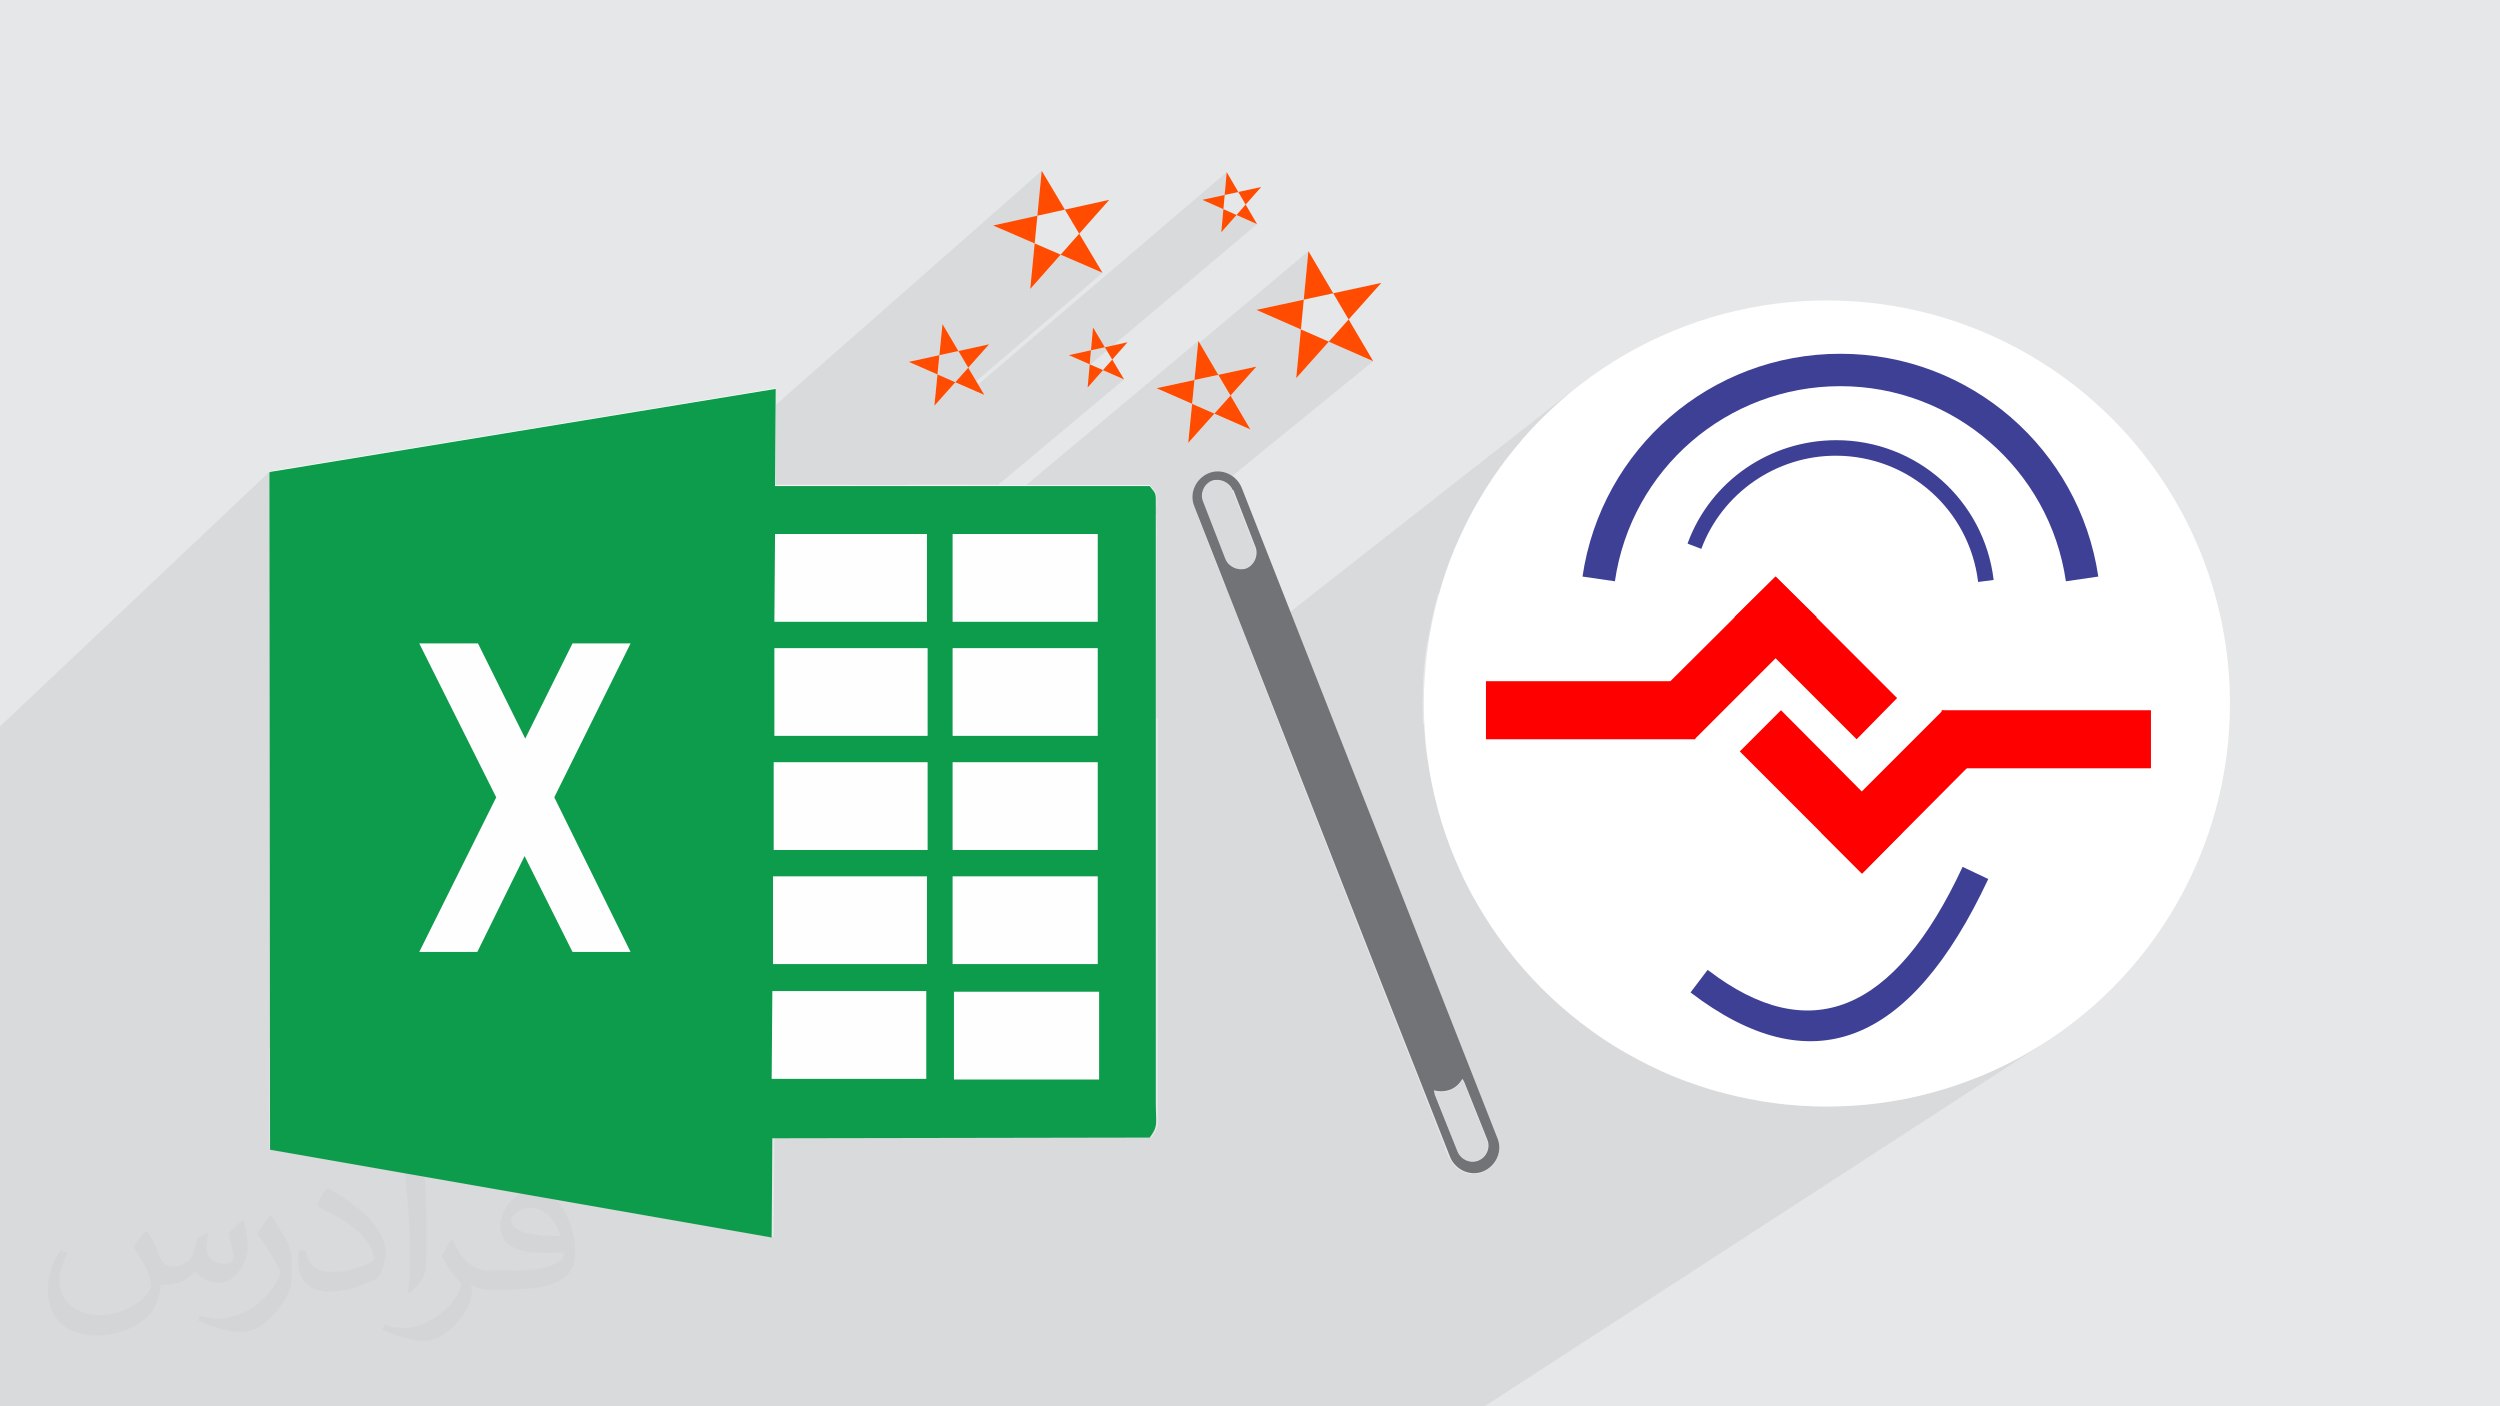<?xml version="1.0" encoding="UTF-8"?>
<!DOCTYPE svg PUBLIC "-//W3C//DTD SVG 1.1//EN" "http://www.w3.org/Graphics/SVG/1.1/DTD/svg11.dtd">
<!-- Creator: CorelDRAW 2017 -->
<svg xmlns="http://www.w3.org/2000/svg" xml:space="preserve" width="3.703in" height="2.083in" version="1.1" style="shape-rendering:geometricPrecision; text-rendering:geometricPrecision; image-rendering:optimizeQuality; fill-rule:evenodd; clip-rule:evenodd"
viewBox="0 0 3703 2083"
 xmlns:xlink="http://www.w3.org/1999/xlink">
 <defs>
  <style type="text/css">
   <![CDATA[
    .fil2 {fill:none}
    .fil8 {fill:#0D9B4C}
    .fil6 {fill:#3E4095}
    .fil9 {fill:#727376}
    .fil0 {fill:#E6E7E8}
    .fil7 {fill:#FEFEFE}
    .fil5 {fill:red}
    .fil10 {fill:#FF4C00}
    .fil4 {fill:white}
    .fil3 {fill:#373435;fill-opacity:0.031}
    .fil1 {fill:#373435;fill-opacity:0.078}
   ]]>
  </style>
 </defs>
 <g id="Layer_x0020_1">
  <polygon class="fil0" points="0,0 3704,0 3704,2083 0,2083 "/>
  <polygon class="fil1" points="0,1905 0,1892 0,1877 0,1877 0,1870 0,1861 0,1830 0,1818 0,1812 0,1810 0,1803 0,1790 0,1778 0,1766 0,1746 0,1746 0,1706 0,1695 0,1693 0,1626 0,1611 0,1510 0,1076 0,1076 400,698 400,698 401,1152 622,954 660,1030 1543,253 1533,361 1633,404 1434,575 1440,577 1817,255 1812,310 1862,332 1615,540 1665,562 1236,921 1257,921 1413,791 1413,808 1775,505 1775,509 1938,372 1927,488 2034,535 1814,714 1816,715 1820,718 1823,722 1825,726 1859,811 1860,816 1860,821 1860,825 1858,830 1856,834 1853,837 1849,840 1815,868 1849,955 2349,563 2326,581 2305,600 2284,619 2264,640 2246,662 2228,684 2211,708 2196,732 2181,757 2168,783 2156,809 2145,836 2136,864 2132,880 2487,607 2500,596 2514,587 2528,578 2543,570 2558,562 2574,555 2590,548 2606,543 2622,538 2639,534 2656,530 2673,527 2691,525 2708,524 2726,524 2744,524 2762,525 2779,527 2797,530 2814,534 2830,538 2847,543 2863,549 2879,555 2894,562 2909,570 2924,578 2938,587 2952,597 2966,607 2979,618 2991,629 3003,641 3015,653 3026,666 3036,680 3046,693 3055,708 3064,722 3072,737 3079,753 3086,769 3092,785 3097,802 3102,819 3105,836 3108,854 2716,1130 2736,1150 2876,1052 2878,1052 3186,1052 3186,1138 2944,1301 2945,1302 2934,1324 2923,1346 2912,1366 2900,1386 2889,1404 2877,1421 2865,1437 2852,1452 2840,1465 2827,1478 2815,1489 2802,1500 2789,1509 2607,1630 2615,1632 2645,1636 2676,1638 2706,1639 2737,1638 2767,1636 2797,1632 2827,1627 2855,1620 2884,1612 2912,1602 2939,1592 2965,1580 2991,1567 3016,1552 3040,1537 2199,2083 1928,2083 1853,2083 1790,2083 1788,2083 1732,2083 1689,2083 1687,2083 1678,2083 1659,2083 1628,2083 1611,2083 1611,2083 1593,2083 1592,2083 1586,2083 1539,2083 1481,2083 1477,2083 1475,2083 1471,2083 1454,2083 1410,2083 1409,2083 1401,2083 1367,2083 1352,2083 1329,2083 1241,2083 1202,2083 1178,2083 1149,2083 1143,2083 1143,2083 1083,2083 1041,2083 970,2083 962,2083 822,2083 810,2083 807,2083 797,2083 796,2083 776,2083 773,2083 769,2083 768,2083 760,2083 744,2083 733,2083 676,2083 634,2083 622,2083 611,2083 569,2083 564,2083 560,2083 528,2083 519,2083 413,2083 410,2083 368,2083 368,2083 366,2083 333,2083 320,2083 286,2083 264,2083 223,2083 184,2083 180,2083 173,2083 147,2083 146,2083 130,2083 124,2083 124,2083 108,2083 107,2083 106,2083 91,2083 89,2083 76,2083 57,2083 57,2083 41,2083 30,2083 21,2083 0,2083 0,2083 0,2074 0,2056 0,2040 0,2033 0,2008 0,2002 0,2001 0,1989 0,1987 0,1972 0,1957 0,1934 0,1929 0,1926 0,1925 "/>
  <g id="_2384061680720">
   <g>
    <path class="fil0" d="M2428 1570l758 -518 0 86 -687 464c-25,-9 -49,-20 -72,-32z"/>
    <path class="fil0" d="M2501 1602l445 -301 -11 23 -11 22 -11 20 -12 19 -12 18 -12 17 -12 16 -12 15 -12 14 -13 13 -13 11 -13 10 -13 9 -182 121c-36,-6 -72,-16 -106,-28z"/>
    <path class="fil0" d="M2287 1466l590 -415 310 0 -758 518c-52,-28 -100,-63 -142,-104z"/>
    <path class="fil0" d="M2111 991l615 -468 18 0 18 1 18 2 17 3 17 4 17 4 16 5 16 6 16 6 15 7 15 8 15 8 14 9 14 10 13 10 13 11 13 11 12 12 11 12 11 13 10 13 10 14 9 14 9 15 8 15 7 16 7 16 6 16 5 17 5 17 4 17 3 18 -840 593c-98,-106 -159,-249 -159,-405 0,-17 1,-34 2,-50z"/>
    <path class="fil0" d="M2109 1053l470 -355 7 -5 7 -5 7 -5 8 -4 8 -4 8 -4 8 -3 8 -3 8 -3 9 -2 9 -2 9 -2 9 -2 9 -1 9 -1 9 -1 9 0 -607 455c-2,-18 -3,-36 -3,-54z"/>
    <path class="fil0" d="M2375 1539l443 -306 -60 61 -369 254c-5,-3 -9,-6 -14,-9z"/>
    <path class="fil0" d="M2287 1467l591 -415 60 61 -588 408c-22,-16 -43,-34 -63,-54z"/>
    <path class="fil0" d="M2350 1521l588 -408 -180 181 -369 254c-14,-8 -27,-17 -39,-27z"/>
    <path class="fil0" d="M2113 1107l607 -455 11 0 11 1 11 1 11 2 11 2 10 3 10 3 10 4 10 4 10 4 9 5 9 5 9 6 9 6 8 6 8 7 8 7 7 7 7 8 7 8 6 8 6 9 6 9 5 9 5 9 4 10 4 10 3 10 3 10 3 11 2 11 2 11 -736 526c-57,-80 -94,-175 -105,-278z"/>
    <line class="fil0" x1="2529" y1="1437" x2="2529" y2= "1437" />
    <path class="fil0" d="M2110 1079l481 -362 -6 5 -6 5 -6 5 -6 6 -6 6 -5 6 -5 6 -5 6 -5 7 -4 7 -4 7 -4 7 -4 7 -3 8 -3 8 -406 304c-2,-12 -3,-25 -3,-37z"/>
    <polygon class="fil0" points="2112,1096 2499,805 2500,805 2112,1096 "/>
    <line class="fil0" x1="2500" y1="805" x2="2500" y2= "805" />
    <path class="fil0" d="M2131 880l355 -274 13 -10 14 -10 14 -9 15 -8 15 -8 15 -7 16 -6 16 -6 16 -5 17 -4 17 -4 17 -3 18 -2 18 -1 18 0 -615 468c3,-38 10,-75 20,-111z"/>
    <path class="fil0" d="M2136 1218l495 -364 61 60 -525 382c-12,-25 -22,-51 -30,-78z"/>
    <path class="fil0" d="M2116 951l400 -306 -11 9 -11 10 -11 10 -10 11 -10 11 -9 12 -9 12 -8 13 -8 13 -7 13 -6 14 -6 14 -5 14 -5 15 -4 15 -3 15 -3 15 -282 212c-1,-10 -1,-21 -1,-31 0,-31 2,-61 7,-91z"/>
    <line class="fil0" x1="2344" y1="854" x2="2344" y2= "854" />
    <path class="fil0" d="M2136 1218l495 -364 180 180 -558 396c-52,-61 -92,-133 -116,-211z"/>
    <path class="fil0" d="M2154 1270l357 -261 0 86 -327 237c-11,-20 -21,-40 -30,-62z"/>
    <path class="fil0" d="M2110 1077l91 -68 310 0 -357 261c-25,-60 -40,-125 -44,-192z"/>
    <path class="fil0" d="M2166 1296l525 -382 -181 181 -327 236c-6,-11 -12,-23 -18,-35z"/>
    <line class="fil0" x1="2449" y1="1034" x2="2449" y2= "1034" />
    <line class="fil0" x1="2529" y1="1437" x2="2529" y2= "1437" />
    <polygon class="fil0" points="2378,1541 2529,1437 2530,1437 2379,1541 "/>
    <path class="fil0" d="M2252 1429l558 -396 -60 61 -489 345c-3,-4 -6,-7 -10,-11z"/>
    <path class="fil0" d="M2462 1587l445 -303 38 18 -445 301c-13,-5 -26,-10 -39,-16z"/>
    <path class="fil0" d="M2204 1364l435 -312 180 181 -443 306c-69,-46 -127,-105 -172,-175z"/>
    <path class="fil0" d="M2379 1541l151 -104 14 10 14 9 14 8 14 7 13 6 13 5 13 4 13 3 13 3 13 2 13 1 12 0 12 -1 12 -2 12 -3 12 -4 12 -5 12 -6 11 -7 -225 151c-60,-17 -117,-43 -168,-76z"/>
    <path class="fil2" d="M2328 579l21 -16 -23 18c-7,6 -15,12 -22,19l-21 20c-7,7 -13,14 -20,21l-19 22c-6,7 -12,15 -18,23l-17 23c-5,8 -11,16 -16,24l-14 25c-5,8 -9,17 -13,26l-12 26c-4,9 -7,18 -11,27l-9 28c-3,9 -6,19 -8,28l-7 29c-2,10 -4,20 -5,29l-4 30c-1,10 -2,20 -2,30l-1 31c0,10 0,21 1,31l2 30c1,10 2,20 4,30l5 29c2,10 4,19 7,29l8 28c3,9 6,19 9,28l11 27c4,9 8,18 12,26l13 26c5,8 9,17 14,25l16 24c5,8 11,16 17,23l18 23c6,7 12,15 19,22l20 21c7,7 14,13 21,20l22 19c7,6 15,12 23,18l23 17c8,5 16,11 24,16l25 14c8,5 17,9 26,13l26 12c9,4 18,7 27,11l28 9c9,3 19,6 28,8l29 7c10,2 20,4 29,5l30 4c10,1 20,2 30,2l31 1c10,0 21,0 31,-1l30 -2c10,-1 20,-2 30,-4l29 -5c10,-2 19,-4 29,-7l28 -8c9,-3 19,-6 28,-9l27 -11c9,-4 18,-8 26,-12l26 -13c8,-5 17,-9 25,-14l24 -16 -16 10m-698 -966l-22 19c-7,6 -14,13 -21,20l-20 21c-6,7 -13,14 -19,22l-18 23c-6,8 -11,15 -17,23l-16 24c-5,8 -10,17 -14,25l-13 26c-4,9 -8,18 -12,26l-11 27c-3,9 -6,18 -9,28l-8 28c-2,10 -5,19 -7,29l-5 29c-2,10 -3,20 -4,30l-2 30c-1,10 -1,20 -1,31l1 31c1,10 1,20 2,30l4 30c2,10 3,20 5,29l7 29c2,10 5,19 8,28l9 28c3,9 7,18 11,27l12 26c4,9 9,17 13,26l14 25c5,8 10,16 16,24l17 23c6,8 12,15 18,23l19 22c6,7 13,14 20,21l21 20c7,6 14,13 22,19l23 18c8,6 15,11 23,17l24 16c8,5 17,10 25,14l26 13c9,4 18,8 26,12l27 11c9,3 18,6 28,9l28 8c10,2 19,5 29,7l29 5c10,2 20,3 30,4l30 2c10,1 20,1 31,1l31 -1c10,-1 20,-1 30,-2l30 -4c10,-2 20,-3 29,-5l29 -7c10,-2 19,-5 28,-8l28 -9c9,-3 18,-7 27,-11l26 -12c9,-4 17,-9 26,-13l25 -14m-687 -973l-2 2"/>
   </g>
   <g>
    <polygon class="fil0" points="2201,1095 2511,1095 2511,1009 2201,1009 "/>
    <polygon class="fil0" points="2244,1009 2201,1041 2201,1009 "/>
    <polygon class="fil0" points="2201,1041 2244,1009 2511,1009 2511,1095 2201,1095 "/>
    <polygon class="fil0" points="2201,1011 2204,1009 2258,1009 2201,1051 "/>
    <polygon class="fil0" points="2201,1028 2227,1009 2228,1009 2201,1029 "/>
    <polygon class="fil0" points="2303,1095 2420,1009 2511,1009 2511,1045 2442,1095 "/>
    <polygon class="fil0" points="2303,1095 2420,1009 2511,1009 2511,1095 "/>
    <polygon class="fil0" points="2394,1095 2511,1009 2511,1095 "/>
    <polygon class="fil0" points="2201,1009 2511,1009 2394,1095 2201,1095 "/>
    <polygon class="fil0" points="2442,1095 2511,1045 2511,1094 2510,1095 "/>
    <line class="fil0" x1="2449" y1="1034" x2="2449" y2= "1034" />
   </g>
   <g>
    <polygon class="fil0" points="2449,1034 2630,854 2691,914 2510,1095 2449,1034 "/>
    <polygon class="fil0" points="2449,1034 2630,854 2691,914 2510,1095 2449,1034 "/>
    <polygon class="fil0" points="2630,854 2691,914 2482,1066 2449,1034 2449,1034 "/>
    <polygon class="fil0" points="2630,854 2691,914 2510,1095 2449,1034 2449,1034 "/>
    <polygon class="fil0" points="2461,1045 2511,1009 2511,1094 2510,1095 "/>
    <polygon class="fil0" points="2474,1009 2511,1009 2461,1045 2449,1034 2449,1034 "/>
    <polygon class="fil0" points="2482,1066 2691,914 2510,1095 "/>
    <line class="fil0" x1="2449" y1="1034" x2="2449" y2= "1034" />
   </g>
   <g>
    <polygon class="fil0" points="2810,1034 2630,854 2569,914 2750,1095 "/>
    <polygon class="fil0" points="2768,991 2697,1042 2569,914 2630,854 "/>
    <polygon class="fil0" points="2691,914 2621,965 2569,914 2630,854 "/>
    <polygon class="fil0" points="2630,854 2810,1034 2739,1084 2569,914 "/>
    <polygon class="fil0" points="2621,965 2691,914 2691,914 2630,975 "/>
    <polygon class="fil0" points="2739,1084 2810,1034 2750,1095 "/>
   </g>
   <g>
    <polygon class="fil0" points="3061,1138 3186,1052 3186,1138 "/>
    <polygon class="fil0" points="2876,1052 3186,1052 3061,1138 2876,1138 "/>
    <polygon class="fil0" points="2876,1053 2878,1052 2938,1113 2902,1138 2876,1138 "/>
    <polygon class="fil0" points="2902,1138 2938,1113 2913,1138 "/>
   </g>
   <g>
    <polygon class="fil0" points="2938,1113 2758,1294 2697,1233 2878,1052 "/>
    <polygon class="fil0" points="2747,1282 2818,1233 2758,1294 "/>
    <polygon class="fil0" points="2878,1052 2938,1113 2725,1261 2697,1233 "/>
    <polygon class="fil0" points="2725,1261 2938,1113 2758,1294 "/>
    <polygon class="fil0" points="2758,1172 2818,1233 2747,1282 2697,1233 "/>
   </g>
   <g>
    <polygon class="fil0" points="2665,1200 2736,1150 2818,1233 2758,1294 "/>
    <polygon class="fil0" points="2716,1130 2645,1181 2577,1113 2638,1052 "/>
    <polygon class="fil0" points="2747,1282 2818,1233 2758,1294 "/>
    <polygon class="fil0" points="2666,1201 2737,1151 2797,1211 2725,1261 "/>
    <polygon class="fil0" points="2725,1261 2797,1211 2818,1233 2758,1294 "/>
    <polygon class="fil0" points="2657,1071 2586,1121 2577,1113 2638,1052 "/>
    <polygon class="fil0" points="2699,1113 2628,1163 2577,1113 2638,1052 "/>
    <polygon class="fil0" points="2628,1163 2699,1113 2710,1123 2638,1174 "/>
    <polygon class="fil0" points="2638,1052 2818,1233 2747,1282 2577,1113 "/>
   </g>
   <g>
    <path class="fil0" d="M2354 807l74 -56c-18,34 -30,71 -36,110l-48 -7 0 0c2,-16 6,-32 10,-47zm298 -227l74 -56 18 0 18 1 18 2 17 3 17 4 17 4 16 5 16 6 16 6 15 7 15 8 15 8 14 9 14 10 13 10 13 11 13 11 12 12 11 12 11 13 10 13 10 14 9 14 9 15 8 15 7 16 7 16 6 16 5 17 5 17 4 17 3 18 -48 7c-24,-166 -167,-289 -334,-289 -25,0 -50,3 -74,8z"/>
    <path class="fil0" d="M2369 857l28 -21c-2,8 -3,16 -5,25l-24 -3z"/>
    <path class="fil0" d="M2487 607l13 -10 14 -10 14 -9 15 -8 15 -8 15 -7 16 -6 16 -6 16 -5 17 -4 17 -4 17 -3 18 -2 18 -1 18 0 -74 56c-97,22 -178,84 -224,171l-74 56c22,-81 70,-150 133,-200z"/>
    <path class="fil0" d="M2373 755l144 -110c-4,3 -8,6 -11,9 -4,3 -7,7 -11,10 -4,3 -7,7 -11,10 -3,4 -7,7 -10,11 -3,4 -6,7 -10,11 -3,4 -6,8 -9,12 -3,4 -6,8 -9,12 -3,4 -5,8 -8,13 -3,4 -5,9 -8,13 -2,4 -5,9 -7,13 -2,4 -4,9 -6,14 -2,5 -4,9 -6,14 -2,5 -4,9 -5,14 -2,5 -3,10 -5,15 -1,5 -3,10 -4,15 -1,5 -2,10 -3,15 -1,5 -2,10 -3,15l-48 -7 0 0c5,-35 15,-68 28,-99z"/>
    <line class="fil0" x1="2344" y1="854" x2="2344" y2= "854" />
   </g>
   <g>
    <path class="fil0" d="M2500 804c34,-92 122,-152 220,-152 119,0 219,89 233,207l-23 3c-13,-107 -103,-187 -211,-187 -88,0 -168,55 -199,138l-21 -8 1 0 0 0 0 -1z"/>
    <path class="fil0" d="M2579 698l7 -5 7 -5 7 -5 8 -4 8 -4 8 -4 8 -3 8 -3 8 -3 9 -2 9 -2 9 -2 9 -2 9 -1 9 -1 9 -1 9 0 -34 26c-69,11 -129,55 -159,119l-17 13 -11 -4 1 0 0 0 0 -1c16,-43 44,-79 79,-105z"/>
    <path class="fil0" d="M2510 809l17 -13c-3,5 -5,11 -7,16l-10 -4zm176 -132l34 -26 11 0 11 1 11 1 11 2 11 2 10 3 10 3 10 4 10 4 10 4 9 5 9 5 9 6 9 6 8 6 8 7 8 7 7 7 7 8 7 8 6 8 6 9 6 9 5 9 5 9 4 10 4 10 3 10 3 10 3 11 2 11 2 11 -23 3c-13,-107 -103,-187 -211,-187 -11,0 -22,1 -33,3z"/>
    <path class="fil0" d="M2512 777l80 -60c-2,2 -4,3 -6,5 -2,2 -4,3 -6,5 -2,2 -4,4 -6,5 -2,2 -4,4 -6,6 -2,2 -4,4 -6,6 -2,2 -4,4 -5,6 -2,2 -3,4 -5,6 -2,2 -3,4 -5,6 -2,2 -3,4 -5,7 -1,2 -3,5 -4,7 -1,2 -3,5 -4,7 -1,2 -3,5 -4,7 -1,2 -2,5 -4,7 -1,2 -2,5 -3,8 -1,3 -2,5 -3,8l-21 -8 1 0 0 0 0 -1c3,-9 7,-18 12,-26z"/>
    <polygon class="fil0" points="2499,805 2500,805 2500,805 "/>
    <line class="fil0" x1="2500" y1="805" x2="2500" y2= "805" />
   </g>
   <g>
    <path class="fil0" d="M2539 1494l38 -26c28,15 54,24 80,27l-49 33c-22,-8 -45,-19 -69,-34zm405 -193l-72 48c12,-20 23,-42 35,-66l37 18z"/>
    <path class="fil0" d="M2609 1529l50 -34c79,9 150,-39 213,-144l74 -50 -11 23 -11 22 -11 20 -12 19 -12 18 -12 17 -12 16 -12 15 -12 14 -13 13 -13 11 -13 10 -13 9c-55,36 -115,43 -179,20z"/>
    <path class="fil0" d="M2578 1468l-38 26c-12,-7 -23,-15 -35,-24l25 -33 0 0 0 0 1 0c16,12 32,23 47,31z"/>
    <path class="fil0" d="M2540 1444l-34 23 23 -31 0 0 0 0 1 0c3,3 7,5 10,7z"/>
    <path class="fil0" d="M2540 1444l-34 23 23 -31 0 0 0 0 1 0c3,3 7,5 10,7z"/>
    <line class="fil0" x1="2529" y1="1437" x2="2529" y2= "1437" />
    <line class="fil0" x1="2529" y1="1437" x2="2529" y2= "1437" />
    <polygon class="fil0" points="2529,1437 2530,1437 2528,1438 "/>
    <path class="fil0" d="M2571 1512l42 -28c16,6 31,10 46,11l-50 34c-13,-4 -25,-10 -38,-17zm336 -229l38 18 -74 50c12,-20 24,-43 36,-68z"/>
    <path class="fil0" d="M2528 1438l2 -1c5,4 9,7 14,10 5,3 9,6 14,9 5,3 9,6 14,8 5,3 9,5 14,7 5,2 9,4 13,6 4,2 9,4 13,5 4,2 9,3 13,4 4,1 9,2 13,3 4,1 9,2 13,3 4,1 9,1 13,2 4,0 8,1 13,1 4,0 8,0 12,0 4,0 8,-1 12,-1 4,-1 8,-1 12,-2 4,-1 8,-2 12,-3 4,-1 8,-3 12,-4 4,-2 8,-3 12,-5 4,-2 8,-4 12,-6 4,-2 8,-5 11,-7l-111 75c-49,-5 -101,-29 -156,-71l24 -32z"/>
   </g>
   <g>
    <polygon class="fil0" points="401,1476 1286,719 1404,719 401,1566 "/>
    <polygon class="fil0" points="401,1467 1275,719 1366,719 401,1537 "/>
    <polygon class="fil0" points="401,1274 1149,618 1148,719 1266,719 401,1460 "/>
    <polygon class="fil0" points="401,1259 1149,600 1148,719 1189,719 401,1400 "/>
    <polygon class="fil0" points="401,1400 1189,719 1189,719 401,1400 "/>
    <polygon class="fil0" points="401,1537 1366,719 1366,719 401,1537 "/>
    <polygon class="fil0" points="401,1529 1356,719 1477,719 401,1621 "/>
    <polygon class="fil0" points="401,1520 1344,719 1438,719 401,1592 "/>
    <polygon class="fil0" points="401,1358 1148,709 1148,719 1301,719 401,1487 "/>
    <polygon class="fil0" points="401,1346 1148,696 1148,719 1247,719 401,1446 "/>
    <path class="fil0" d="M401 1674l1148 -955 154 0c4,6 9,8 9,18l0 59 -1151 933 -160 -28 0 -27z"/>
    <path class="fil0" d="M401 1655l1121 -936 181 0c3,5 6,7 8,12l-1209 988 -102 -18 0 -46z"/>
    <polygon class="fil0" points="503,1719 1712,731 1712,731 503,1719 "/>
    <path class="fil0" d="M401 1668l1140 -949 163 0c4,6 9,8 9,18l0 12 -1193 973 -119 -21 0 -33z"/>
    <polygon class="fil0" points="401,1652 1519,719 1684,719 472,1713 401,1701 "/>
    <path class="fil0" d="M1033 1811l111 -85 0 104 -111 -19zm168 -128l511 -389 0 337c0,33 4,34 -9,52l-502 1z"/>
    <polygon class="fil0" points="546,1726 1713,779 1713,817 581,1732 "/>
    <polygon class="fil0" points="1713,764 533,1724 "/>
    <polygon class="fil0" points="545,1726 1713,777 1713,779 546,1726 "/>
    <polygon class="fil0" points="682,1750 1713,928 1713,949 701,1753 "/>
    <polygon class="fil0" points="531,1724 1713,761 1713,795 561,1729 "/>
    <polygon class="fil0" points="581,1732 1713,817 1713,928 682,1750 "/>
    <path class="fil0" d="M1091 1821l53 -40 0 49 -53 -9zm183 -138l439 -331 0 54 -369 277 -70 0z"/>
    <path class="fil0" d="M1343 1683l369 -277 0 225c0,33 4,34 -9,52l-360 0z"/>
    <path class="fil0" d="M1118 1826l26 -20 0 25 -26 -5zm190 -143l405 -305 0 38 -356 266 -49 0z"/>
    <path class="fil0" d="M1135 1829l10 -7 0 1 -9 7 -1 0zm194 -146l384 -288 0 1 -383 288 -1 0z"/>
    <polygon class="fil0" points="401,1637 1413,791 1413,921 454,1710 401,1701 "/>
    <polygon class="fil0" points="401,1433 1148,791 1147,921 401,1553 "/>
    <polygon class="fil0" points="401,1553 1147,921 1374,921 425,1705 401,1701 "/>
    <polygon class="fil0" points="943,1795 1713,1203 1713,1295 1201,1684 1145,1684 1145,1727 1033,1811 "/>
    <polygon class="fil0" points="1505,1683 1713,1530 1713,1626 1634,1683 "/>
    <path class="fil0" d="M998 1805l147 -112 0 107 -33 25 -113 -20zm159 -121l556 -425 0 113 -413 311 -142 0z"/>
    <path class="fil0" d="M1505 1683l208 -153 0 102c0,33 4,34 -9,52l-199 0z"/>
    <path class="fil0" d="M1588 1683l124 -91 0 39c0,26 3,32 -3,42l-13 9 -109 0z"/>
    <path class="fil0" d="M1115 1826l29 -22 0 27 -29 -5zm189 -142l408 -307 0 216 -124 91 -284 0z"/>
    <path class="fil0" d="M1634 1683l79 -58 0 6c0,25 3,32 -2,41l-14 10 -63 0z"/>
    <polygon class="fil0" points="401,1588 1147,960 1147,1090 408,1702 401,1701 "/>
    <polygon class="fil0" points="401,1344 849,954 779,1095 401,1421 "/>
    <polygon class="fil0" points="401,1152 622,954 736,1182 401,1469 "/>
    <path class="fil0" d="M807 1772l905 -710 0 569c0,33 4,34 -9,52l-559 1 -1 147 -337 -59z"/>
    <path class="fil0" d="M561 1729l1152 -934 0 837c0,33 4,34 -9,52l-559 1 -1 147 -583 -102z"/>
    <polygon class="fil0" points="939,1795 1413,1429 1628,1429 1291,1683 1145,1684 1144,1794 1105,1824 "/>
    <polygon class="fil0" points="454,1710 1413,921 1628,921 613,1738 "/>
    <polygon class="fil0" points="610,1737 1413,1090 1628,1090 771,1765 "/>
    <polygon class="fil0" points="646,1744 1413,1130 1413,1260 771,1765 "/>
    <polygon class="fil0" points="489,1716 1413,960 1413,1090 610,1737 "/>
    <polygon class="fil0" points="771,1765 1413,1260 1628,1260 935,1794 "/>
    <polygon class="fil0" points="978,1802 1413,1469 1413,1599 1300,1683 1145,1684 1144,1801 1112,1825 "/>
    <polygon class="fil0" points="809,1772 1413,1299 1413,1429 939,1795 "/>
    <polygon class="fil0" points="408,1702 1147,1090 1374,1090 580,1732 "/>
    <polygon class="fil0" points="566,1730 1146,1260 1374,1260 741,1760 "/>
    <path class="fil0" d="M1112 1825l32 -24 0 30 -32 -6zm188 -142l112 -85 215 0 -115 84 -213 0z"/>
    <polygon class="fil0" points="444,1708 1147,1130 1146,1260 566,1730 "/>
    <polygon class="fil0" points="730,1758 1146,1429 1374,1429 908,1789 "/>
    <polygon class="fil0" points="479,1715 850,1411 936,1411 547,1726 "/>
    <polygon class="fil0" points="401,1588 779,1269 850,1411 479,1715 401,1701 "/>
    <polygon class="fil0" points="901,1788 1145,1599 1374,1599 1262,1683 1145,1684 1144,1772 1082,1820 "/>
    <polygon class="fil0" points="988,1803 1145,1684 1144,1831 "/>
    <polygon class="fil0" points="769,1765 1146,1469 1145,1599 901,1788 "/>
    <polygon class="fil0" points="401,1597 622,1411 709,1411 401,1667 "/>
    <polygon class="fil0" points="401,1469 736,1182 622,1411 401,1597 "/>
    <polygon class="fil0" points="988,1803 1145,1684 1144,1831 "/>
    <polygon class="fil0" points="604,1736 1146,1299 1146,1429 730,1758 "/>
   </g>
   <g>
    <path class="fil0" d="M401 1476l329 -281 -80 162 -249 210 0 -90zm480 -410l267 -228 0 84 17 0 -332 281 -10 -20 58 -117zm321 -275l84 -72 118 0 -85 72 -117 0z"/>
    <path class="fil0" d="M401 1467l334 -286 1 1 -61 123 -274 232 0 -70zm488 -417l259 -222 0 77 -323 274 64 -128zm303 -259l84 -72 91 0 -85 72 -90 0z"/>
    <path class="fil0" d="M401 1274l265 -233 67 134 -332 284 0 -185zm326 -286l422 -371 0 101 117 0 -84 72 -34 0 0 29 -253 217 41 -82 -87 0 -70 141 -53 -106z"/>
    <path class="fil0" d="M401 1259l260 -229 51 102 -310 268 0 -142zm320 -282l428 -377 0 119 41 0 -272 235 -68 0 -51 103 -26 23 -51 -103z"/>
    <path class="fil0" d="M401 1400l310 -268 -310 268 0 0zm371 -320l26 -23 0 0 -26 23zm146 -126l272 -235 0 0 -272 235 0 0z"/>
    <path class="fil0" d="M401 1537l274 -232 0 0 -274 232 0 0zm424 -359l323 -274 0 0 -323 274 0 0zm457 -387l85 -72 0 0 -85 72 0 0z"/>
    <path class="fil0" d="M401 1529l281 -239 -60 120 29 0 -251 210 0 -92zm431 -366l316 -268 0 25 89 0 -47 39 -42 0 0 35 -295 247 -30 -60 9 -18zm439 -373l84 -72 122 0 -103 87 0 -15 -103 0zm-480 503l-42 35 30 -60 12 25z"/>
    <path class="fil0" d="M401 1520l289 -246 -63 127 -226 190 0 -71zm439 -373l308 -261 0 35 51 0 -46 39 -4 0 0 4 -305 257 -19 -39 17 -35zm420 -357l84 -72 94 0 -85 72 -93 0zm-479 482l-5 5 4 -8 2 3z"/>
    <path class="fil0" d="M401 1358l295 -256 40 81 -17 34 -318 272 0 -129zm356 -309l80 -70 -57 115 -23 -46zm109 -95l282 -245 0 10 153 0 -84 72 -69 0 0 59 -278 237 66 -133 -70 0z"/>
    <path class="fil0" d="M401 1346l291 -253 36 72 -327 280 0 -99zm352 -306l95 -83 -68 137 -27 -54zm99 -86l297 -258 0 23 99 0 -83 72 -16 0 0 14 -240 206 28 -56 -84 0z"/>
    <path class="fil0" d="M401 1674l410 -341 39 78 86 0 -64 -129 275 -229 0 37 202 0 -48 39 -154 0 0 125 -585 474 -160 -28 0 -27zm858 -714l47 -39 68 0 0 -56 39 -33 0 89 145 0 -48 39 -97 0 0 79 -39 32 0 -110 -115 0zm204 -169l86 -72 154 0c4,6 9,8 9,18l0 59 -85 69 0 -74 -165 0z"/>
    <path class="fil0" d="M401 1655l292 -244 15 0 11 -22 84 -70 46 92 30 0 -377 308 -102 -18 0 -46zm464 -387l282 -235 0 58 124 0 -48 39 -77 0 0 63 -227 185 -55 -110zm369 -307l47 -39 93 0 0 -78 39 -33 0 111 66 0 -48 39 -18 0 0 15 -39 32 0 -47 -140 0zm203 -169l86 -72 181 0c3,5 6,7 8,12l-84 68 0 -8 -191 0z"/>
    <path class="fil0" d="M503 1719l377 -308 0 0 -377 308 0 0zm417 -341l227 -185 0 0 -227 185 0 0zm304 -248l48 -39 0 0 -48 39 0 0zm150 -123l39 -32 -39 32zm57 -47l48 -39 0 0 -48 39 0 0zm197 -161l84 -68 0 0 -84 68 0 0z"/>
    <path class="fil0" d="M401 1668l408 -340 41 82 52 0 -381 311 -119 -21 0 -33zm469 -390l277 -231 0 44 147 0 -48 39 -99 0 0 81 -220 180 -56 -113zm381 -317l47 -39 76 0 0 -63 39 -33 0 96 89 0 -48 39 -41 0 0 34 -39 32 0 -65 -123 0zm204 -169l86 -72 163 0c4,6 9,8 9,18l0 12 -85 69 0 -28 -173 0z"/>
    <path class="fil0" d="M401 1652l289 -241 18 0 13 -26 81 -68 44 89 -375 308 -71 -12 0 -49zm463 -386l283 -236 0 61 84 0 -48 39 -37 0 0 30 -238 195 -44 -89zm366 -306l47 -39 97 0 0 -81 39 -33 0 113 25 0 -64 52 0 -13 -144 0zm203 -169l86 -72 164 0 -87 72 -163 0z"/>
    <path class="fil0" d="M1033 1811l111 -85 0 104 -111 -19zm168 -128l111 -85 61 0 0 -46 39 -30 0 76 215 0 0 -130 -144 0 52 -39 92 0 0 -70 85 -64 0 337c0,33 4,34 -9,52l-502 1z"/>
    <path class="fil0" d="M546 1726l388 -316 1 0 0 -1 211 -171 0 21 19 0 -584 472 -34 -6zm735 -597l48 -39 45 0 0 -36 39 -32 0 37 -87 70 -45 0zm209 -169l48 -39 46 0 -48 39 -46 0zm138 -112l85 -69 0 38 -85 69 0 -38z"/>
    <path class="fil0" d="M1713 764l-85 69 0 0 85 -69zm-193 157l-48 39 0 0 48 -39 0 0zm-106 87l-39 32 0 0 39 -32zm-102 83l-48 39 0 0 48 -39zm-165 134l-216 176 216 -176 0 0zm-229 186l-385 313 385 -313 0 0z"/>
    <path class="fil0" d="M545 1726l388 -315 2 0 -388 316 -1 0zm390 -317l211 -172 0 1 -211 171 0 -1zm344 -280l48 -39 2 0 -48 39 -2 0zm94 -77l39 -32 0 1 -39 32 0 -1zm114 -93l48 -39 2 0 -48 39 -2 0zm140 -114l85 -69 0 1 -85 69 0 -1z"/>
    <path class="fil0" d="M682 1750l464 -370 0 20 -444 354 -20 -3zm565 -451l49 -39 25 0 -49 39 -25 0zm127 -101l39 -31 0 20 -39 31 0 -20zm86 -68l49 -39 26 0 -49 39 -26 0zm168 -134l85 -68 0 21 -85 67 0 -21z"/>
    <path class="fil0" d="M531 1724l384 -313 21 0 -6 -12 216 -176 0 32 -585 475 -30 -5zm730 -594l48 -39 40 0 -48 39 -40 0zm113 -92l39 -32 0 33 -39 32 0 -33zm95 -77l48 -39 41 0 -48 39 -40 0zm159 -130l85 -69 0 34 -85 69 0 -33z"/>
    <path class="fil0" d="M581 1732l584 -472 131 0 -49 39 -101 0 0 81 -464 370 -101 -18zm745 -603l87 -70 0 31 96 0 -49 39 -47 0 0 37 -39 31 0 -68 -48 0zm210 -169l48 -39 44 0 0 -35 85 -69 0 111 -85 68 0 -35 -92 0z"/>
    <path class="fil0" d="M1091 1821l53 -40 0 49 -53 -9zm183 -138l139 -105 0 20 43 0 -113 85 -70 0zm285 -215l52 -39 17 0 0 -13 85 -64 0 54 -85 63 0 -2 -69 0z"/>
    <path class="fil0" d="M1343 1683l113 -85 172 0 0 -129 85 -63 0 225c0,33 4,34 -9,52l-360 0z"/>
    <path class="fil0" d="M1118 1826l26 -20 0 25 -26 -5zm190 -143l112 -85 50 0 -113 85 -49 0zm286 -215l120 -90 0 38 -85 63 0 -12 -35 0z"/>
    <path class="fil0" d="M1135 1829l10 -7 0 1 -9 7 -1 0zm194 -146l113 -85 1 0 -113 85 -1 0zm286 -215l98 -74 0 1 -97 73 -1 0z"/>
    <path class="fil0" d="M401 1637l270 -226 37 0 27 -53 62 -52 43 87 -387 318 -53 -9 0 -64zm457 -383l289 -241 0 78 60 0 -48 39 -13 0 0 11 -245 202 -43 -87zm352 -294l47 -39 117 0 0 -98 39 -33 0 130 -48 39 -155 0z"/>
    <path class="fil0" d="M401 1433l322 -277 13 26 -74 150 -260 220 0 -119zm519 -446l228 -196 -1 130 -320 271 -5 -10 97 -195z"/>
    <path class="fil0" d="M401 1553l260 -220 -39 79 86 0 70 -142 50 101 -405 335 -24 -4 0 -148zm426 -361l320 -271 226 0 -47 39 -179 0 0 130 22 0 -278 229 -64 -128z"/>
    <path class="fil0" d="M943 1795l255 -197 115 0 -111 85 -57 0 0 43 -111 85 -91 -16zm425 -327l51 -39 117 0 -52 39 -71 0 0 54 -39 30 0 -84 -7 0zm220 -170l125 -96 0 92 -85 64 0 -60 -41 0z"/>
    <polygon class="fil0" points="1505,1683 1619,1599 1628,1599 1628,1592 1713,1530 1713,1626 1634,1683 "/>
    <path class="fil0" d="M998 1805l147 -112 0 107 -33 25 -113 -20zm159 -121l111 -85 106 0 0 -81 39 -30 0 110 -114 86 -142 0zm281 -215l51 -39 138 0 0 -106 85 -65 0 113 -128 96 -146 0z"/>
    <path class="fil0" d="M1505 1683l115 -84 9 0 0 -6 85 -62 0 102c0,33 4,34 -9,52l-199 0z"/>
    <path class="fil0" d="M1588 1683l124 -91 0 39c0,26 3,32 -3,42l-13 9 -109 0z"/>
    <path class="fil0" d="M1115 1826l29 -22 0 27 -29 -5zm189 -142l112 -85 211 0 0 -130 -38 0 123 -92 0 216 -124 91 -284 0z"/>
    <path class="fil0" d="M1634 1683l79 -58 0 6c0,25 3,32 -2,41l-14 10 -63 0z"/>
    <path class="fil0" d="M401 1588l229 -193 -7 15 86 0 70 -140 1 -1 44 88 -415 344 -7 -1 0 -112zm440 -370l307 -258 0 130 -262 217 -44 -89z"/>
    <path class="fil0" d="M401 1344l290 -253 28 55 -318 274 0 -76zm351 -305l98 -85 -70 141 -28 -56z"/>
    <polygon class="fil0" points="401,1152 622,954 736,1182 401,1469 "/>
    <path class="fil0" d="M1413 1469l215 0 0 130 -215 0 0 -130zm-605 303l338 -265 0 92 229 0 0 -130 -180 0 50 -39 130 0 0 -102 87 -68 168 0 0 -130 -1 0 86 -67 0 569c0,33 4,34 -9,52l-559 1 -1 147 -337 -59zm606 -473l215 0 0 130 -215 0 0 -130z"/>
    <path class="fil0" d="M1413 1469l215 0 0 130 -215 0 0 -130zm-852 260l585 -475 0 6 228 0 0 -130 -74 0 48 -39 25 0 0 -21 39 -32 0 52 215 0 0 -130 -119 0 48 -39 71 0 0 -57 85 -69 0 837c0,33 4,34 -9,52l-559 1 -1 147 -583 -102zm585 -430l0 130 228 0 0 -130 -228 0zm-1 170l-1 130 229 0 0 -130 -228 0zm268 -170l215 0 0 130 -215 0 0 -130zm0 -169l215 0 0 130 -215 0 0 -130z"/>
    <polygon class="fil0" points="939,1795 1193,1599 1374,1599 1374,1469 1362,1469 1413,1429 1628,1429 1576,1469 1413,1469 1413,1591 1291,1683 1145,1684 1144,1794 1105,1824 "/>
    <path class="fil0" d="M454 1710l387 -318 9 19 86 0 -34 -69 245 -202 0 120 61 0 -49 39 -12 0 0 10 -533 429 -159 -28zm706 -581l48 -39 167 0 0 -130 -8 0 48 -39 215 0 -49 39 -166 0 0 130 5 0 -49 39 -209 0z"/>
    <path class="fil0" d="M610 1737l536 -432 0 124 52 0 -50 39 -2 0 0 2 -374 295 -161 -28zm544 -438l49 -39 171 0 0 -130 -9 0 49 -39 215 0 -50 39 -165 0 0 130 -50 39 -209 0z"/>
    <path class="fil0" d="M646 1744l499 -400 0 86 52 0 -50 39 -2 0 0 2 -374 295 -125 -22zm555 -445l49 -39 124 0 0 -99 39 -31 0 130 -50 39 -162 0z"/>
    <path class="fil0" d="M489 1716l373 -306 73 0 -21 -43 232 -190 0 82 56 0 -49 39 -8 0 0 6 -536 432 -120 -21zm717 -587l48 -39 120 0 0 -98 39 -32 0 130 -49 39 -158 0z"/>
    <path class="fil0" d="M771 1765l374 -295 -1 128 43 0 -253 195 -164 -29zm377 -297l50 -39 176 0 0 -130 -11 0 50 -39 215 0 -51 39 -164 0 0 127 -56 43 -209 0z"/>
    <polygon class="fil0" points="978,1802 1243,1599 1374,1599 1374,1499 1413,1469 1413,1599 1300,1683 1145,1684 1144,1801 1112,1825 "/>
    <path class="fil0" d="M809 1772l336 -263 0 90 48 0 -254 196 -129 -23zm387 -304l50 -39 127 0 0 -99 39 -31 0 130 -51 39 -165 0z"/>
    <polygon class="fil0" points="408,1702 824,1358 850,1411 936,1411 885,1307 1147,1090 1374,1090 1325,1130 1147,1130 1146,1260 1164,1260 580,1732 "/>
    <polygon class="fil0" points="566,1730 1146,1260 1374,1260 1324,1299 1146,1299 1146,1429 1160,1429 741,1760 "/>
    <path class="fil0" d="M1112 1825l32 -24 0 30 -32 -6zm188 -142l112 -85 215 0 -115 84 -213 0z"/>
    <polygon class="fil0" points="444,1708 837,1385 850,1411 936,1411 898,1334 1147,1130 1146,1260 566,1730 "/>
    <polygon class="fil0" points="730,1758 1146,1429 1374,1429 1323,1469 1146,1469 1145,1599 1155,1599 908,1789 "/>
    <polygon class="fil0" points="479,1715 850,1411 936,1411 547,1726 "/>
    <polygon class="fil0" points="401,1588 631,1394 622,1411 709,1411 779,1269 850,1411 479,1715 401,1701 "/>
    <polygon class="fil0" points="901,1788 1145,1599 1374,1599 1262,1683 1145,1684 1144,1772 1082,1820 "/>
    <polygon class="fil0" points="988,1803 1145,1684 1144,1831 "/>
    <polygon class="fil0" points="769,1765 1146,1469 1145,1599 901,1788 "/>
    <polygon class="fil0" points="401,1597 622,1411 709,1411 401,1667 "/>
    <polygon class="fil0" points="401,1469 736,1182 622,1411 401,1597 "/>
    <polygon class="fil0" points="988,1803 1145,1684 1144,1831 "/>
    <polygon class="fil0" points="604,1736 1146,1299 1146,1429 730,1758 "/>
   </g>
   <g>
    <path class="fil0" d="M1825 705l-11 9c-6,-3 -13,-4 -20,-1 -12,4 -18,17 -14,29l-11 9 0 -1c-8,-19 2,-41 21,-49l0 0c12,-5 25,-3 35,4z"/>
    <path class="fil0" d="M2183 1738l34 -24c-4,9 -11,17 -21,21 -4,2 -9,3 -13,3z"/>
    <path class="fil0" d="M2101 1597l63 -45 53 135c4,9 3,19 0,28l-34 24c-15,0 -30,-9 -35,-24l-46 -118zm58 109c5,12 19,18 31,13 12,-5 18,-19 13,-31l-34 -85c-1,-2 -2,-4 -3,-5 -4,7 -10,13 -18,16 -8,3 -17,3 -24,1 0,2 1,4 1,6l34 85z"/>
    <polygon class="fil0" points="1920,1137 1983,1089 2154,1527 2091,1572 2046,1458 "/>
    <path class="fil0" d="M1766 736l17 -14c-4,6 -5,14 -2,22l6 14 -11 9 -7 -17c-2,-5 -3,-9 -3,-14z"/>
    <g>
     <path class="fil0" d="M1790 701l0 0 0 0zm0 0l-18 14 0 0 18 -14 0 0z"/>
    </g>
    <path class="fil0" d="M1766 734l20 -17c-1,1 -2,3 -3,4l-17 14 0 -1z"/>
    <path class="fil0" d="M1808 851l15 -12c6,4 15,5 22,3 2,-1 3,-1 4,-2l-35 28 -6 -16z"/>
    <path class="fil0" d="M1780 707l-3 2c1,-1 2,-2 3,-2zm-3 2l-2 3c1,-1 2,-2 2,-3zm-2 3l-2 3c1,-1 1,-2 2,-3zm-2 3l-2 3c1,-1 1,-2 2,-3zm-2 3l-2 3c0,-1 1,-2 2,-3zm-2 3l-1 3c0,-1 1,-2 1,-3zm-1 3l-1 3c0,-1 1,-2 1,-3zm-1 3l-1 4c0,-1 0,-2 1,-4zm-1 4l0 4c0,-1 0,-2 0,-4zm0 4l0 4c0,-1 0,-2 0,-4zm0 4l0 4c0,-1 0,-2 0,-4zm0 4l1 4c0,-1 -1,-2 -1,-4zm1 4l1 4c0,-1 -1,-2 -1,-4z"/>
    <path class="fil0" d="M1775 767l11 -9 28 71c2,5 5,8 9,11l-15 12 -33 -85z"/>
    <polygon class="fil0" points="1938,1182 2000,1135 2017,1178 1955,1225 "/>
    <path class="fil0" d="M2141 1700l12 -8 5 14 0 1 -12 8 0 0 -6 -14zm52 -36l12 -8 6 15 -12 8 -6 -15z"/>
    <path class="fil0" d="M2101 1598l63 -45 30 75 -12 8 -13 -34c-1,-2 -2,-4 -3,-5 -4,7 -10,13 -18,16 -8,3 -17,3 -24,1 0,2 1,4 1,6l17 44 -12 8 -29 -75z"/>
    <path class="fil0" d="M2131 1673l12 -8 16 41 0 1 -12 8 0 0 -16 -42zm52 -36l12 -8 16 42 -12 8 -16 -42z"/>
    <polygon class="fil0" points="1955,1225 2017,1178 2125,1451 2062,1497 2046,1458 "/>
    <polygon class="fil0" points="1946,1203 2009,1156 2021,1187 1958,1233 "/>
    <polygon class="fil0" points="1951,1216 2014,1169 2014,1170 1952,1216 "/>
    <polygon class="fil0" points="1892,1065 1954,1017 1983,1089 1920,1137 "/>
    <polygon class="fil0" points="1993,1323 2056,1277 2086,1354 2023,1399 "/>
    <polygon class="fil0" points="1909,1109 1971,1061 2007,1151 1944,1198 "/>
    <polygon class="fil0" points="1993,1323 2056,1277 2146,1505 2082,1550 2046,1458 "/>
    <polygon class="fil0" points="2013,1373 2076,1327 2101,1391 2038,1437 "/>
    <polygon class="fil0" points="1946,1201 2008,1154 2076,1327 2013,1373 "/>
    <polygon class="fil0" points="2023,1399 2086,1354 2101,1391 2038,1436 "/>
    <path class="fil0" d="M2143 1703l12 -8 0 1 -12 8 0 -1zm52 -36l12 -8 0 1 -12 8 0 -1z"/>
    <polygon class="fil0" points="2082,1550 2146,1505 2151,1518 2088,1563 "/>
    <path class="fil0" d="M2052 1473l63 -45 90 229 -12 8 -24 -61c-1,-2 -2,-4 -3,-5 -4,7 -10,13 -18,16 -8,3 -17,3 -24,1 0,2 1,4 1,6l28 71 -12 8 -42 -108 -47 -120z"/>
    <path class="fil0" d="M2143 1704l12 -8 4 10c5,12 19,18 31,13 12,-5 18,-19 13,-31l-8 -20 12 -8 11 27c8,19 -2,41 -21,49 -19,8 -41,-2 -49,-21l-4 -10z"/>
    <path class="fil0" d="M2111 1623l12 -9c0,2 1,4 1,6l3 7 -12 8 -5 -13zm12 -9l3 1c-1,0 -2,0 -3,-1zm3 1l3 1c-1,0 -2,0 -3,-1zm3 1l3 0c-1,0 -2,0 -3,0zm3 0l3 0c-1,0 -2,0 -3,0zm3 0l3 0c-1,0 -2,0 -3,0zm3 0l3 0c-1,0 -2,0 -3,0zm3 0l3 -1c-1,0 -2,1 -3,1zm3 -1l3 -1c-1,0 -2,1 -3,1z"/>
    <path class="fil0" d="M1849 955l62 -48 306 780c8,19 -2,41 -21,49 -19,8 -41,-2 -49,-21l-48 -122 -53 -134 -197 -503zm309 751c5,12 19,18 31,13 12,-5 18,-19 13,-31l-34 -85c-1,-2 -2,-4 -3,-5 -4,7 -10,13 -18,16 -8,3 -17,3 -24,1 0,2 1,4 1,6l34 85z"/>
    <path class="fil0" d="M2196 1736l4 -2c-1,1 -2,1 -4,2zm4 -2l3 -2c-1,1 -2,1 -3,2z"/>
    <path class="fil0" d="M2118 1639l12 -8 29 75c1,4 4,7 6,9l-12 9c-2,-3 -4,-6 -5,-9l-30 -75z"/>
    <path class="fil0" d="M2115 1633l12 -8 2 6 -12 8 -2 -6zm25 -18l26 -18c-4,7 -10,13 -18,16 -2,1 -5,2 -7,2z"/>
    <path class="fil0" d="M2152 1723l12 -9c7,6 16,8 25,5 2,-1 3,-1 4,-2l-26 18c-6,-3 -11,-7 -15,-12z"/>
    <path class="fil0" d="M2147 1714l2 3c-1,-1 -1,-2 -2,-3zm2 3l2 3c-1,-1 -1,-2 -2,-3zm2 3l2 3c-1,-1 -2,-2 -2,-3zm2 3l2 3c-1,-1 -2,-2 -2,-3zm2 3l3 2c-1,-1 -2,-2 -3,-2zm3 2l3 2c-1,-1 -2,-1 -3,-2zm3 2l3 2c-1,-1 -2,-1 -3,-2zm3 2l3 2c-1,0 -2,-1 -3,-2zm3 2l3 1c-1,0 -2,-1 -3,-1zm3 1l3 1c-1,0 -2,-1 -3,-1zm3 1l4 1c-1,0 -2,0 -4,-1zm4 1l4 0c-1,0 -2,0 -4,0zm4 0l4 0c-1,0 -2,0 -4,0zm4 0l4 0c-1,0 -2,0 -4,0zm4 0l4 -1c-1,0 -2,1 -4,1zm4 -1l4 -1c-1,0 -2,1 -4,1z"/>
    <path class="fil0" d="M2116 1636l12 -8 0 1 -12 8 0 -1zm32 -22l3 -1c-1,0 -2,1 -3,1zm3 -1l3 -2c-1,1 -2,1 -3,2zm3 -2l3 -2 -2 1 -1 1z"/>
   </g>
   <g id="_2384061688720">
    <polygon class="fil0" points="1719,578 1724,573 1861,543 1760,656 1772,533 1785,522 1852,636 "/>
    <polygon class="fil0" points="1775,509 1776,507 1844,623 1836,629 1713,575 1861,543 1760,656 "/>
    <polygon class="fil0" points="1836,629 1844,623 1836,629 "/>
    <g>
     <path class="fil0" d="M1766 598l33 14 -38 43 6 -57zm33 14l53 23 -53 -23z"/>
    </g>
    <polygon class="fil0" points="1769,563 1766,598 1713,575 "/>
   </g>
   <g>
    <polygon class="fil0" points="1927,488 1968,506 1920,560 1920,560 "/>
    <g>
     <path class="fil0" d="M1931 444l-4 44 -66 -29 71 -16zm-4 44l-7 72 7 -72z"/>
    </g>
   </g>
   <g>
    <polygon class="fil0" points="1448,581 1453,576 1458,585 "/>
    <polygon class="fil0" points="1440,577 1449,570 1458,585 "/>
    <polygon class="fil0" points="1446,564 1434,575 1346,536 1465,510 1384,601 1384,601 1396,480 "/>
    <polygon class="fil0" points="1420,520 1419,520 1346,536 1382,552 1390,546 1396,480 "/>
    <path class="fil0" d="M1382 552l7 -6 0 0 -7 6 0 0zm37 -32l0 0 0 0 0 0z"/>
    <polygon class="fil0" points="1389,555 1415,566 1384,601 1384,601 "/>
    <path class="fil2" d="M1389 555l-4 46 0 0 12 -121m-12 121l0 0m7 -75l-45 10 43 19"/>
   </g>
   <g>
    <polygon class="fil0" points="1781,296 1812,310 1809,344 1809,344 1831,318 1862,332 "/>
    <path class="fil2" d="M1812 310l-3 34 9 -89m-3 34l-33 7 31 14"/>
   </g>
   <g>
    <polygon class="fil0" points="1533,361 1571,378 1526,428 1526,428 "/>
    <polygon class="fil0" points="1543,253 1537,320 1471,334 1533,361 1526,428 "/>
   </g>
   <g>
    <polygon class="fil0" points="1650,511 1640,520 1619,485 1614,542 1615,540 1583,526 "/>
    <path class="fil0" d="M1627 498l-10 8 2 -21 8 13zm-30 25l-7 6 -7 -3 14 -3z"/>
    <path class="fil0" d="M1590 529l7 -6 0 0 -7 6 0 0zm28 -23l10 -8 0 0 -10 8 0 0z"/>
    <path class="fil2" d="M1583 526l31 14 -3 34 23 -26m-51 -22l82 36"/>
    <g>
     <path class="fil0" d="M1616 519l-2 21 -31 -14 33 -7zm-2 21l-3 34 3 -34z"/>
    </g>
   </g>
  </g>
  <path class="fil3" d="M219 1825c7,11 12,21 16,32 3,7 5,19 21,19 5,0 11,-1 17,-5 7,-3 12,-9 14,-17l6 -21 15 -7 1 1c-2,8 -3,15 -3,21 0,18 15,24 27,24 7,0 13,-3 13,-10 0,-8 -4,-22 -8,-35 7,-7 14,-14 22,-20l1 1c4,15 6,30 6,40 0,10 -4,20 -8,27 -7,14 -20,25 -36,25 -12,0 -25,-6 -34,-17l-1 0c-9,11 -22,20 -43,20l-7 0c-1,14 -4,24 -9,33 -13,25 -50,42 -85,42 -49,0 -73,-28 -73,-66 0,-23 7,-45 19,-60l10 4c-7,14 -12,27 -12,40 0,35 29,52 61,52 30,0 68,-20 75,-42 -3,-25 -12,-36 -26,-59 4,-7 10,-15 17,-23l1 0 0 0 0 0 0 0 3 1zm563 -132c10,6 20,14 30,23 -6,8 -12,15 -21,21 -10,-8 -20,-15 -30,-22 7,-8 14,-15 21,-22l0 0 0 0zm5 96c-17,0 -30,11 -30,19 0,17 33,23 73,23 -5,-20 -22,-42 -43,-42zm-37 93c22,0 41,-1 55,-4 16,-4 30,-12 30,-18 0,-2 0,-3 -1,-5 -9,1 -19,1 -29,1 -29,0 -52,-7 -60,-23 -2,-4 -4,-10 -4,-15 0,-16 7,-32 19,-42 10,-9 21,-14 33,-14 20,0 37,17 48,42 6,14 11,30 11,51 0,14 -4,25 -12,34 -16,15 -45,21 -90,21l-21 0 0 0 -5 0c-11,0 -19,-2 -25,-7l-1 0c0,3 1,5 1,7 0,10 -3,23 -10,33 -20,30 -42,43 -60,43 -19,0 -42,-7 -63,-17l4 -7c7,3 16,5 29,5 34,0 78,-33 84,-64 -1,-3 -3,-6 -7,-10 -10,-12 -16,-22 -22,-32 5,-10 10,-18 14,-25l2 0c14,29 28,46 57,46l4 0 0 0 21 0 0 0 0 0 0 0 -2 0zm-146 31c3,-14 3,-29 3,-43l0 -21c0,-39 -5,-96 -9,-133 7,-8 17,-17 25,-23l2 1c5,47 7,101 7,151 0,13 -1,26 -2,35 -1,12 -8,21 -22,35l-3 -1 0 0 0 0 0 0 -1 -1zm-151 -62c1,18 10,33 41,33 20,0 36,-5 55,-14 3,-2 5,-3 5,-5 0,-12 -9,-27 -24,-41 -14,-13 -34,-25 -51,-32 -6,-3 -8,-5 -8,-8 0,-5 7,-17 13,-24l2 0c20,11 43,27 60,44 15,16 25,33 25,51 0,13 -4,26 -11,38 -22,11 -46,20 -70,20 -29,0 -48,-13 -48,-45 0,-3 0,-9 1,-16l10 0 0 0 0 0 0 0 0 -1zm-52 -52l18 29c7,11 13,22 13,41l0 24c0,19 -12,39 -32,60 -15,14 -29,20 -42,20 -19,0 -40,-6 -65,-17l3 -7c8,2 17,4 28,4 35,0 72,-26 88,-58 2,-4 3,-7 3,-9 0,-4 -2,-8 -4,-11 -9,-17 -19,-33 -30,-47 6,-9 12,-18 18,-27l2 0 0 0 0 0 0 0 0 -2z"/>
  <g>
   <g id="_2383952882544">
    <circle class="fil4" cx="2706" cy="1042" r="597"/>
    <rect class="fil5" x="2201" y="1009" width="310" height="86"/>
    <polygon class="fil5" points="2449,1034 2630,854 2691,914 2510,1095 2449,1034 "/>
    <polygon class="fil5" points="2810,1034 2630,854 2569,914 2750,1095 "/>
    <rect class="fil5" x="2876" y="1052" width="310" height="86"/>
    <polygon class="fil5" points="2938,1113 2758,1294 2697,1233 2878,1052 "/>
    <polygon class="fil5" points="2577,1113 2758,1294 2818,1233 2638,1052 "/>
    <path class="fil6" d="M2344 854c28,-190 190,-330 382,-330 192,0 354,141 382,330l-48 7c-24,-166 -167,-289 -334,-289 -168,0 -310,123 -334,289l-48 -7 0 0z"/>
    <path class="fil6" d="M2500 804c34,-92 122,-152 220,-152 119,0 219,89 233,207l-23 3c-13,-107 -103,-187 -211,-187 -88,0 -168,55 -199,138l-21 -8 1 0 0 0 0 -1z"/>
    <path class="fil6" d="M2530 1437c150,115 276,64 377,-153l38 18c-116,248 -263,304 -441,168l25 -33 0 0 0 0 1 0z"/>
   </g>
   <g>
    <path class="fil7" d="M400 698l749 -123 -1 144 555 0c4,6 9,8 9,18l0 895c0,33 4,34 -9,52l-559 1 -1 147 -743 -130 -1 -1003 0 0z"/>
    <path class="fil8" d="M1413 1469l215 0 0 130 -215 0 0 -130zm-1013 -770l749 -123 -1 144 555 0c4,6 9,8 9,18l0 895c0,33 4,34 -9,52l-559 1 -1 147 -743 -130 -1 -1003 0 0zm748 92l-1 130 226 0 0 -130 -226 0zm-1 169l0 130 227 0 0 -130 -226 0zm-1 169l0 130 228 0 0 -130 -227 0zm-1 169l0 130 228 0 0 -130 -228 0zm-1 170l-1 130 229 0 0 -130 -228 0zm-210 -515l-113 228 113 229 -86 0 -71 -142 -70 142 -86 0 114 -229 -114 -228 87 0 70 141 70 -141 87 0zm477 345l215 0 0 130 -215 0 0 -130zm0 -169l215 0 0 130 -215 0 0 -130zm0 -169l215 0 0 130 -215 0 0 -130zm0 -169l215 0 0 130 -215 0 0 -130z"/>
    <g>
     <path class="fil9" d="M1790 701c19,-8 41,2 49,21l379 964c8,19 -2,41 -21,49 -19,8 -41,-2 -49,-21l-48 -122 -53 -134 -278 -708c-8,-19 2,-41 21,-49l0 0zm36 25c-5,-12 -19,-18 -31,-14 -12,5 -18,19 -13,31l33 85c5,12 19,18 31,14 12,-5 18,-19 14,-31l-33 -85zm333 980c5,12 19,18 31,13 12,-5 18,-19 13,-31l-34 -85c-1,-2 -2,-4 -3,-5 -4,7 -10,13 -18,16 -8,3 -17,3 -24,1 0,2 1,4 1,6l34 85z"/>
     <polygon class="fil10" points="1861,543 1713,575 1852,636 1775,505 1760,656 "/>
     <polygon class="fil10" points="1920,560 2046,419 1861,459 2034,535 1938,372 1920,560 "/>
     <polygon class="fil10" points="1384,601 1465,510 1346,536 1458,585 1396,480 1384,601 "/>
     <polygon class="fil10" points="1809,344 1868,277 1781,296 1862,332 1817,255 1809,344 "/>
     <polygon class="fil10" points="1526,428 1643,296 1471,334 1633,404 1543,253 1526,428 "/>
     <polygon class="fil10" points="1611,574 1670,507 1583,526 1665,562 1619,485 "/>
    </g>
   </g>
  </g>
 </g>
</svg>
